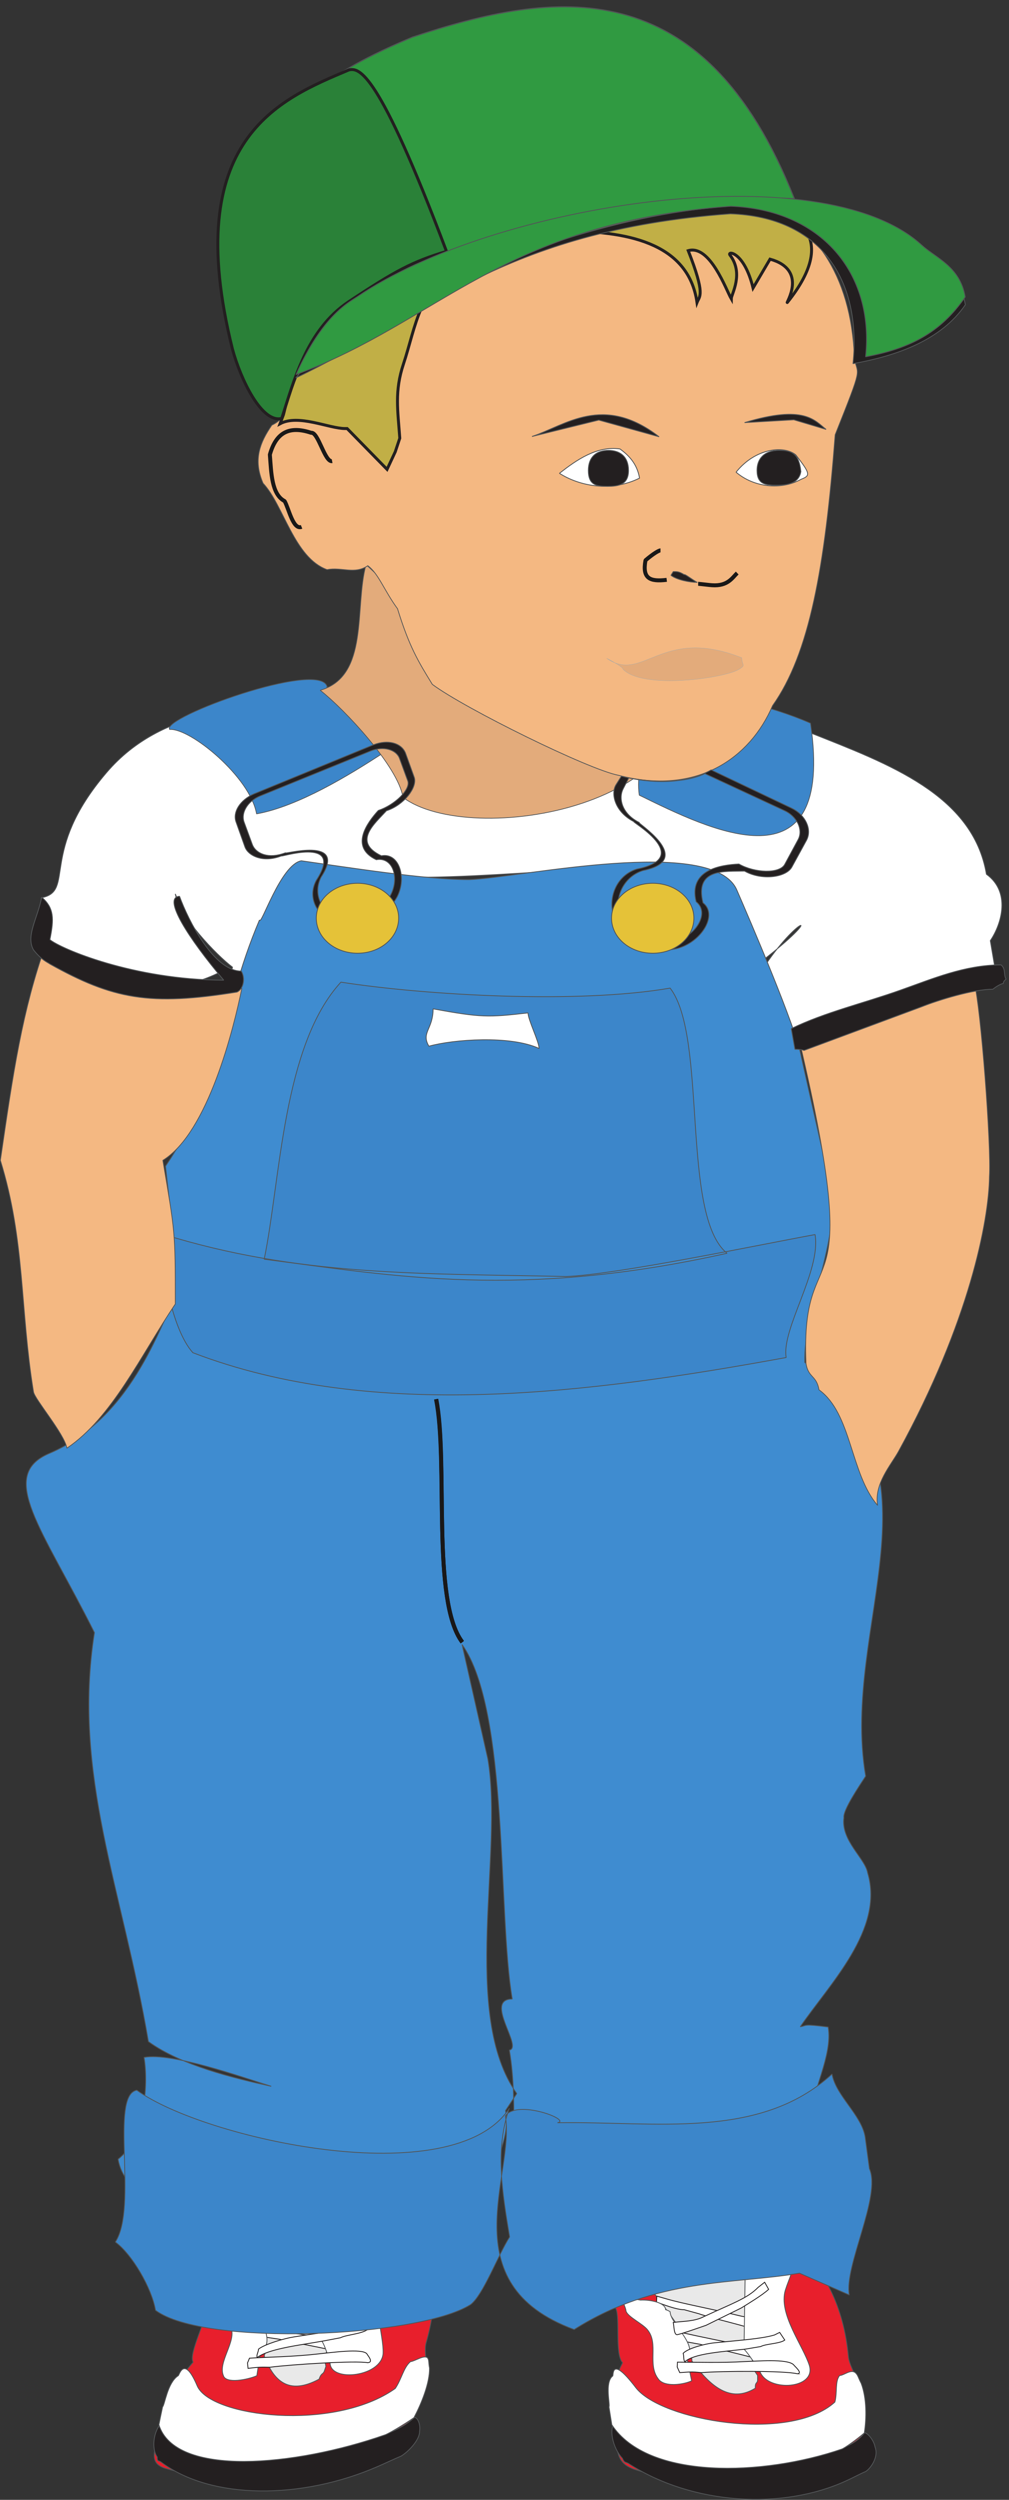 <svg xmlns="http://www.w3.org/2000/svg" xml:space="preserve" width="341.337" height="844.956"><rect width="100%" height="100%" fill="#333333" stroke="none"/><path d="M2062.93 4489.81c196.49-78.16 411.7-156.27 446.04-358.67 62.24-45.23 39.21-125.47 9.93-168.84l12.37-72.93-29.28-43.36c-142.17-25.98-369.48-130.86-511.65-156.83-41.8 30.38-14.99 160.31-42.61 212.71 87.99 129.28 151.78 132.48-10.36 8.25-29.89 70.57-74.5 179.85-136.73 225.08-52.92-9.66-100.9 18.74-153.82 9.08-257.32 9.59-630.12-58.51-879.515 9.98-72.891-107.93-121.25-216.46-163.141-295.92 8.059 58.08-23.832-3.51-12.711 36.54-41.012 30.52-136.16 130.57-145.621 186.29 29.891-70.57 66.012-144.23 128.242-189.46-32.34-25.34-103.429-38.33-135.91-62.85-52.922-9.67-133.32 32.25-186.242 22.58-24.418 33.56-125.231 56.54-166.238 87.06-6.25 36.88 25.269 95.86 19.007 132.73 88.461 16.16-7.34 115.25 166.633 318.52 144.731 169.22 356.34 155.5 477.141 197 275.015 106.84 189.027-250.18 360.955-293.96 151.62-29.75 498.19-23.04 552.31 195.52 11.12 40.05 19.97 98.27 49.25 141.63-5.65-77.06-7.45-172.01 5.06-245.76 83.46-59.94 178.18-80.66 266.64-64.5 44.4 64.72-17.52 208.85 80.25 170.11" style="fill:#fff;fill-opacity:1;fill-rule:evenodd;stroke:none" transform="matrix(.133 0 0 -.133 -.002 844.934)"/><path d="M2062.93 4489.81c196.49-78.16 411.7-156.27 446.04-358.67 62.24-45.23 39.21-125.47 9.93-168.84l12.37-72.93-29.28-43.36c-142.17-25.98-369.48-130.86-511.65-156.83-41.8 30.38-14.99 160.31-42.61 212.71 87.99 129.28 151.78 132.48-10.36 8.25-29.89 70.57-74.5 179.85-136.73 225.08-52.92-9.66-100.9 18.74-153.82 9.08-257.32 9.59-630.12-58.51-879.515 9.98-72.891-107.93-121.25-216.46-163.141-295.92 8.059 58.08-23.832-3.51-12.711 36.54-41.012 30.52-136.16 130.57-145.621 186.29 29.891-70.57 66.012-144.23 128.242-189.46-32.34-25.34-103.429-38.33-135.91-62.85-52.922-9.67-133.32 32.25-186.242 22.58-24.418 33.56-125.231 56.54-166.238 87.06-6.25 36.88 25.269 95.86 19.007 132.73 88.461 16.16-7.34 115.25 166.633 318.52 144.731 169.22 356.34 155.5 477.141 197 275.015 106.84 189.027-250.18 360.955-293.96 151.62-29.75 498.19-23.04 552.31 195.52 11.12 40.05 19.97 98.27 49.25 141.63-5.65-77.06-7.45-172.01 5.06-245.76 83.46-59.94 178.18-80.66 266.64-64.5 44.4 64.72-17.52 208.85 80.25 170.11z" style="fill:none;stroke:#525557;stroke-width:2.16;stroke-linecap:butt;stroke-linejoin:bevel;stroke-miterlimit:10;stroke-dasharray:none;stroke-opacity:1" transform="matrix(.133 0 0 -.133 -.002 844.934)"/><path d="M2158.1 362.711c3.6-33.121 48.96-87.84 38.16-161.281-2.16-14.399 9.36-70.559 14.4-87.121 3.6-23.04-36.72-42.48-47.52-58.32-15.84 1.44-64.8 0-72.72-7.919-74.16 5.04-133.92-29.52-219.6-24.48-62.64 4.32-163.44 20.879-208.8 38.879l-48.96 15.12c-50.4 18-41.04 50.399-51.84 113.759-12.24 73.441-1.44 108.722 22.32 156.961-20.16 20.879-5.76 114.48-17.28 138.242-157.68 334.801 545.04 400.32 591.84-123.84zm-1074.24 36c-8.64-32.402 17.28-84.242-21.6-159.121-7.92-15.121-16.56-69.84-18-85.68-5.04-23.039-53.998-45.359-70.557-61.2-15.84 0-66.961-4.32-77.762-12.241-74.16 0-147.597-37.438-233.281-37.438-62.637 0-159.84 10.078-199.437 25.2l-44.641 12.238c-43.918 15.12-22.32 48.242-10.078 110.16 15.84 74.16 40.32 109.441 82.797 159.121-12.957 19.438 36.722 113.758 33.84 136.801-35.278 326.16 707.759 433.437 558.719-87.84" style="fill:#e81f2c;fill-opacity:1;fill-rule:evenodd;stroke:none" transform="matrix(.133 0 0 -.133 -.002 844.934)"/><path d="M2158.1 362.711c3.6-33.121 48.96-87.84 38.16-161.281-2.16-14.399 9.36-70.559 14.4-87.121 3.6-23.04-36.72-42.48-47.52-58.32-15.84 1.44-64.8 0-72.72-7.919-74.16 5.04-133.92-29.52-219.6-24.48-62.64 4.32-163.44 20.879-208.8 38.879l-48.96 15.12c-50.4 18-41.04 50.399-51.84 113.759-12.24 73.441-1.44 108.722 22.32 156.961-20.16 20.879-5.76 114.48-17.28 138.242-157.68 334.801 545.04 400.32 591.84-123.84zm-1074.24 36c-8.64-32.402 17.28-84.242-21.6-159.121-7.92-15.121-16.56-69.84-18-85.68-5.04-23.039-53.998-45.359-70.557-61.2-15.84 0-66.961-4.32-77.762-12.241-74.16 0-147.597-37.438-233.281-37.438-62.637 0-159.84 10.078-199.437 25.2l-44.641 12.238c-43.918 15.12-22.32 48.242-10.078 110.16 15.84 74.16 40.32 109.441 82.797 159.121-12.957 19.438 36.722 113.758 33.84 136.801-35.278 326.16 707.759 433.437 558.719-87.84z" style="fill:none;stroke:#525557;stroke-width:2.16;stroke-linecap:butt;stroke-linejoin:bevel;stroke-miterlimit:10;stroke-dasharray:none;stroke-opacity:1" transform="matrix(.133 0 0 -.133 -.002 844.934)"/><path d="m1919.78 326.711 7.2-10.801v-10.801c0-10.8-6.48-4.32-5.76-21.597-61.92-38.16-113.76 2.879-161.28 69.117-2.16 95.762-176.4 225.359-113.04 251.281 449.28 187.922 229.68-211.68 272.88-277.199zM826.824 349.75l2.16-10.801-3.601-10.797c-3.602-10.8-7.918-4.32-13.68-21.601-77.762-41.762-115.922-4.321-139.68 59.039 34.559 95.039-95.761 214.558-20.878 244.801C1181.06 824.949 806.664 411.672 826.824 349.75" style="fill:#e9e9e9;fill-opacity:1;fill-rule:evenodd;stroke:none" transform="matrix(.133 0 0 -.133 -.002 844.934)"/><path d="m1919.78 326.711 7.2-10.801v-10.801c0-10.8-6.48-4.32-5.76-21.597-61.92-38.16-113.76 2.879-161.28 69.117-2.16 95.762-176.4 225.359-113.04 251.281 449.28 187.922 229.68-211.68 272.88-277.199zM826.824 349.75l2.16-10.801-3.601-10.797c-3.602-10.8-7.918-4.32-13.68-21.601-77.762-41.762-115.922-4.321-139.68 59.039 34.559 95.039-95.761 214.558-20.878 244.801C1181.06 824.949 806.664 411.672 826.824 349.75Z" style="fill:none;stroke:#525557;stroke-width:2.16;stroke-linecap:butt;stroke-linejoin:bevel;stroke-miterlimit:10;stroke-dasharray:none;stroke-opacity:1" transform="matrix(.133 0 0 -.133 -.002 844.934)"/><path d="M1937.06 354.789c-30.96 10.082-115.2 28.801-156.24 40.32l-36 6.481c-16.56 2.879-41.04 9.359-58.32 13.68l4.32 16.558 19.44-1.437c28.8-7.203 94.32-20.883 148.32-31.68 19.44-3.602 61.92-12.242 77.05-18.723 5.03-9.359 12.95-26.64 1.43-25.199zm2.88 71.281c-43.92 16.559-125.28 33.84-162.72 46.801l-36.72 10.078c-20.16 0-52.56 12.961-70.56 19.442l.72 15.117 25.2-7.199c41.77-12.239 117.36-25.918 184.32-42.481 20.16-5.039 33.84-3.598 56.88-9.359 1.44-9.36-.72-21.598 2.88-32.399zM885.145 449.109c-38.883 12.961-115.204 25.922-148.321 37.442l-33.84 7.199c-20.882-.719-49.679 10.078-66.242 15.121l7.199 15.84 23.043-5.762c37.438-10.078 110.879-19.441 172.797-31.679 18.723-4.321 33.121-1.442 54.723-6.481-2.16-9.359-9.359-21.601-9.359-31.68zm-30.243-72c-28.078 8.641-107.281 21.602-144.718 30.961l-33.84 5.039c-15.84 1.442-38.879 6.481-54.723 10.079l10.801 16.562h19.441c26.641-5.762 88.559-15.84 139.68-23.039 18-2.883 58.32-8.641 71.281-14.402 1.438-9.36 2.879-25.918-7.922-25.2" style="fill:#fff;fill-opacity:1;fill-rule:evenodd;stroke:none" transform="matrix(.133 0 0 -.133 -.002 844.934)"/><path d="M1937.06 354.789c-30.96 10.082-115.2 28.801-156.24 40.32l-36 6.481c-16.56 2.879-41.04 9.359-58.32 13.68l4.32 16.558 19.44-1.437c28.8-7.203 94.32-20.883 148.32-31.68 19.44-3.602 61.92-12.242 77.05-18.723 5.03-9.359 12.95-26.64 1.43-25.199zm2.88 71.281c-43.92 16.559-125.28 33.84-162.72 46.801l-36.72 10.078c-20.16 0-52.56 12.961-70.56 19.442l.72 15.117 25.2-7.199c41.77-12.239 117.36-25.918 184.32-42.481 20.16-5.039 33.84-3.598 56.88-9.359 1.44-9.36-.72-21.598 2.88-32.399zM885.145 449.109c-38.883 12.961-115.204 25.922-148.321 37.442l-33.84 7.199c-20.882-.719-49.679 10.078-66.242 15.121l7.199 15.84 23.043-5.762c37.438-10.078 110.879-19.441 172.797-31.679 18.723-4.321 33.121-1.442 54.723-6.481-2.16-9.359-9.359-21.601-9.359-31.68zm-30.243-72c-28.078 8.641-107.281 21.602-144.718 30.961l-33.84 5.039c-15.84 1.442-38.879 6.481-54.723 10.079l10.801 16.562h19.441c26.641-5.762 88.559-15.84 139.68-23.039 18-2.883 58.32-8.641 71.281-14.402 1.438-9.36 2.879-25.918-7.922-25.2z" style="fill:none;stroke:#231f20;stroke-width:2.16;stroke-linecap:butt;stroke-linejoin:miter;stroke-miterlimit:10;stroke-dasharray:none;stroke-opacity:1" transform="matrix(.133 0 0 -.133 -.002 844.934)"/><path d="M1566.98 199.988c3.61-10.8 23.77-38.16 31.68-44.64 90.73-57.598 239.77-87.84 336.97-56.88 69.83 23.04 210.96 1.442 263.51 72.001 7.93-.719 23.77-19.438 26.65-36.719 9.35-22.32-8.65-51.84-23.77-61.922-12.23-5.039-36.72-18-48.23-23.039-162.72-75.601-393.13-61.918-555.13 43.2-8.64 5.042-10.07.722-15.84 13.679-24.48 25.922-36.71 78.48-15.84 94.32zM418.582 201.43c-.719-10.082 9.359-36.719 15.121-42.481 71.281-52.558 212.399-74.16 323.281-37.441 80.637 28.082 216.719 14.402 297.356 87.84 7.92 0 15.84-18 12.96-35.278.72-21.601-28.8-52.562-47.52-63.359-14.4-5.762-44.635-20.16-58.315-25.922C767.063-.17 536.664-.17 409.941 95.59c-6.48 5.04-10.078 0-10.078 12.962-16.558 23.758-8.64 75.597 18.719 92.879" style="fill:#231f20;fill-opacity:1;fill-rule:evenodd;stroke:none" transform="matrix(.133 0 0 -.133 -.002 844.934)"/><path d="M1566.98 199.988c3.61-10.8 23.77-38.16 31.68-44.64 90.73-57.598 239.77-87.84 336.97-56.88 69.83 23.04 210.96 1.442 263.51 72.001 7.93-.719 23.77-19.438 26.65-36.719 9.35-22.32-8.65-51.84-23.77-61.922-12.23-5.039-36.72-18-48.23-23.039-162.72-75.601-393.13-61.918-555.13 43.2-8.64 5.042-10.07.722-15.84 13.679-24.48 25.922-36.71 78.48-15.84 94.32zM418.582 201.43c-.719-10.082 9.359-36.719 15.121-42.481 71.281-52.558 212.399-74.16 323.281-37.441 80.637 28.082 216.719 14.402 297.356 87.84 7.92 0 15.84-18 12.96-35.278.72-21.601-28.8-52.562-47.52-63.359-14.4-5.762-44.635-20.16-58.315-25.922C767.063-.17 536.664-.17 409.941 95.59c-6.48 5.04-10.078 0-10.078 12.962-16.558 23.758-8.64 75.597 18.719 92.879z" style="fill:none;stroke:#525557;stroke-width:2.16;stroke-linecap:butt;stroke-linejoin:bevel;stroke-miterlimit:10;stroke-dasharray:none;stroke-opacity:1" transform="matrix(.133 0 0 -.133 -.002 844.934)"/><path d="m1896.74 662.23-4.32-279.359c10.8-10.801 33.84-45.363 41.76-59.762 22.32-48.961 141.84-41.761 124.56 18-16.56 51.84-79.2 131.039-61.2 191.52 10.08 32.402 25.2 56.16 24.48 96.48-41.04 38.161-87.84 55.442-125.28 33.121zm-313.2-153.359c15.84-1.441 30.96 2.16 45.36-1.441 24.48 1.441 64.08-6.481 64.08-24.481 5.04-.719 11.52-5.039 11.52-5.039.72-31.68 72-83.519 43.2-118.801l11.52-56.879c-19.44-9.359-69.84-17.281-84.96 5.04-28.08 36.718 1.44 88.558-26.63 123.839-11.53 15.84-51.85 33.84-55.45 48.961 0 7.2-11.52 29.52-8.64 28.801zm-1032.477 2.16c15.839 0 33.121 4.317 46.082 1.438 25.918 2.879 62.636-2.879 56.16-20.16 5.039 0 10.078-5.039 10.078-5.039-11.52-31.68 41.762-79.2-1.442-115.922l-8.636-56.16c-23.043-10.079-78.481-20.879-84.961 0-15.121 34.562 34.558 88.562 18.719 123.121-5.04 15.121-40.321 29.519-37.438 44.64 2.156 7.199-1.441 28.082 1.438 28.082zm378 171.36-110.161-279.36c7.2-10.801 18-43.203 20.879-57.601 4.321-46.801 129.602-32.399 134.641 25.918 2.16 50.402-32.399 126.722 9.359 187.922 22.319 32.398 46.799 58.32 61.199 97.921-27.35 35.278-69.117 50.399-115.917 25.2zm629.277-367.922c2.88 0-5.76 54.719 58.32-28.801 63.36-84.238 391.68-141.84 506.88-37.438 6.48 23.758 0 53.278 12.25 67.68 9.35-.722 28.07 16.559 39.59 7.199 7.2-6.48 6.48-10.8 15.12-27.359 14.4-38.16 13.68-89.281 7.92-126-19.44-16.562-50.4-38.879-57.6-41.039-199.44-68.402-492.48-78.48-584.64 61.918l-2.88 18-4.32 27.359c3.6 5.043-11.52 61.922 9.36 78.481zm-1105.195.719c2.878 0 14.398 54 48.238-25.2 33.121-79.918 347.762-118.078 503.997-7.199 16.56 24.481 20.88 53.281 38.88 68.399 9.37 0 34.56 18 43.2 9.363 4.32-5.762 2.17-10.801 5.04-25.922.72-37.441-20.16-89.281-39.6-126-25.92-18-66.236-41.758-74.158-43.918-228.961-79.922-532.801-108-574.558 25.918l3.597 18 5.762 27.359c5.762 5.043 12.238 61.2 39.602 79.2" style="fill:#fff;fill-opacity:1;fill-rule:evenodd;stroke:none" transform="matrix(.133 0 0 -.133 -.002 844.934)"/><path d="m1896.74 662.23-4.32-279.359c10.8-10.801 33.84-45.363 41.76-59.762 22.32-48.961 141.84-41.761 124.56 18-16.56 51.84-79.2 131.039-61.2 191.52 10.08 32.402 25.2 56.16 24.48 96.48-41.04 38.161-87.84 55.442-125.28 33.121zm-313.2-153.359c15.84-1.441 30.96 2.16 45.36-1.441 24.48 1.441 64.08-6.481 64.08-24.481 5.04-.719 11.52-5.039 11.52-5.039.72-31.68 72-83.519 43.2-118.801l11.52-56.879c-19.44-9.359-69.84-17.281-84.96 5.04-28.08 36.718 1.44 88.558-26.63 123.839-11.53 15.84-51.85 33.84-55.45 48.961 0 7.2-11.52 29.52-8.64 28.801zm-1032.477 2.16c15.839 0 33.121 4.317 46.082 1.438 25.918 2.879 62.636-2.879 56.16-20.16 5.039 0 10.078-5.039 10.078-5.039-11.52-31.68 41.762-79.2-1.442-115.922l-8.636-56.16c-23.043-10.079-78.481-20.879-84.961 0-15.121 34.562 34.558 88.562 18.719 123.121-5.04 15.121-40.321 29.519-37.438 44.64 2.156 7.199-1.441 28.082 1.438 28.082zm378 171.36-110.161-279.36c7.2-10.801 18-43.203 20.879-57.601 4.321-46.801 129.602-32.399 134.641 25.918 2.16 50.402-32.399 126.722 9.359 187.922 22.319 32.398 46.799 58.32 61.199 97.921-27.35 35.278-69.117 50.399-115.917 25.2zm629.277-367.922c2.88 0-5.76 54.719 58.32-28.801 63.36-84.238 391.68-141.84 506.88-37.438 6.48 23.758 0 53.278 12.25 67.68 9.35-.722 28.07 16.559 39.59 7.199 7.2-6.48 6.48-10.8 15.12-27.359 14.4-38.16 13.68-89.281 7.92-126-19.44-16.562-50.4-38.879-57.6-41.039-199.44-68.402-492.48-78.48-584.64 61.918l-2.88 18-4.32 27.359c3.6 5.043-11.52 61.922 9.36 78.481zm-1105.195.719c2.878 0 14.398 54 48.238-25.2 33.121-79.918 347.762-118.078 503.997-7.199 16.56 24.481 20.88 53.281 38.88 68.399 9.37 0 34.56 18 43.2 9.363 4.32-5.762 2.17-10.801 5.04-25.922.72-37.441-20.16-89.281-39.6-126-25.92-18-66.236-41.758-74.158-43.918-228.961-79.922-532.801-108-574.558 25.918l3.597 18 5.762 27.359c5.762 5.043 12.238 61.2 39.602 79.2z" style="fill:none;stroke:#525557;stroke-width:2.16;stroke-linecap:butt;stroke-linejoin:bevel;stroke-miterlimit:10;stroke-dasharray:none;stroke-opacity:1" transform="matrix(.133 0 0 -.133 -.002 844.934)"/><path d="M661.223 429.668c15.84 4.32 34.558 10.801 82.8 28.082l107.282 48.961c19.437 10.797 69.117 36.719 90 51.117l-3.602 18-21.601-13.68c-40.321-30.96-86.399-46.078-168.481-83.519-30.238-13.68-58.316-13.68-86.398-19.441-.719-7.2-10.801-32.399 0-29.52zm-7.2-68.398c30.239 23.039 109.442 31.679 169.918 42.48l41.762 7.918c15.84 7.922 53.281 9.363 69.121 20.883l-6.48 17.277-15.121-6.48c-36.719-11.52-107.282-20.16-165.602-29.52-24.476-3.598-74.879-18.719-90-30.957-.719-9.363-5.758-14.402-3.598-21.601zm1069.197 58.32c14.4 3.598 30.96 9.359 72.72 23.758l89.28 43.922c15.12 9.359 54.72 33.121 69.84 47.519l-10.08 18-16.56-12.961c-28.08-28.797-68.4-41.758-137.52-74.16-24.48-12.957-52.56-11.52-78.48-15.117 2.16-7.922 1.44-33.121 10.8-30.961zm18.72-69.121c22.32 21.601 97.92 25.922 154.08 32.402l38.88 6.477c12.96 7.203 49.68 7.203 61.2 16.562l-12.96 19.438-12.96-6.477c-32.4-10.082-99.36-14.402-154.08-20.16-23.04-2.16-67.68-14.402-78.48-26.641 2.88-9.359 0-15.121 4.32-21.601zm285.84-30.239c-32.4 7.918-190.8 7.2-244.08 2.879-25.2 2.879-31.68 1.442-54.72 0l-6.48 14.399.72 12.242c46.8 0 111.6-2.16 171.36 1.438 28.08.722 107.28 7.921 123.84-7.918 2.16-3.602 25.21-22.321 9.36-23.04zM935.543 348.309c-30.961 5.761-192.961-4.321-249.121-11.52-24.481.719-31.68 0-55.438-2.879l-1.441 13.68 5.039 12.238c47.52 2.883 113.039 3.602 174.961 10.801 29.52 2.879 113.039 15.121 123.84 0 1.441-3.598 18-20.879 2.16-22.32" style="fill:#fff;fill-opacity:1;fill-rule:evenodd;stroke:none" transform="matrix(.133 0 0 -.133 -.002 844.934)"/><path d="M661.223 429.668c15.84 4.32 34.558 10.801 82.8 28.082l107.282 48.961c19.437 10.797 69.117 36.719 90 51.117l-3.602 18-21.601-13.68c-40.321-30.96-86.399-46.078-168.481-83.519-30.238-13.68-58.316-13.68-86.398-19.441-.719-7.2-10.801-32.399 0-29.52zm-7.2-68.398c30.239 23.039 109.442 31.679 169.918 42.48l41.762 7.918c15.84 7.922 53.281 9.363 69.121 20.883l-6.48 17.277-15.121-6.48c-36.719-11.52-107.282-20.16-165.602-29.52-24.476-3.598-74.879-18.719-90-30.957-.719-9.363-5.758-14.402-3.598-21.601zm1069.197 58.32c14.4 3.598 30.96 9.359 72.72 23.758l89.28 43.922c15.12 9.359 54.72 33.121 69.84 47.519l-10.08 18-16.56-12.961c-28.08-28.797-68.4-41.758-137.52-74.16-24.48-12.957-52.56-11.52-78.48-15.117 2.16-7.922 1.44-33.121 10.8-30.961zm18.72-69.121c22.32 21.601 97.92 25.922 154.08 32.402l38.88 6.477c12.96 7.203 49.68 7.203 61.2 16.562l-12.96 19.438-12.96-6.477c-32.4-10.082-99.36-14.402-154.08-20.16-23.04-2.16-67.68-14.402-78.48-26.641 2.88-9.359 0-15.121 4.32-21.601zm285.84-30.239c-32.4 7.918-190.8 7.2-244.08 2.879-25.2 2.879-31.68 1.442-54.72 0l-6.48 14.399.72 12.242c46.8 0 111.6-2.16 171.36 1.438 28.08.722 107.28 7.921 123.84-7.918 2.16-3.602 25.21-22.321 9.36-23.04zM935.543 348.309c-30.961 5.761-192.961-4.321-249.121-11.52-24.481.719-31.68 0-55.438-2.879l-1.441 13.68 5.039 12.238c47.52 2.883 113.039 3.602 174.961 10.801 29.52 2.879 113.039 15.121 123.84 0 1.441-3.598 18-20.879 2.16-22.32z" style="fill:none;stroke:#231f20;stroke-width:2.16;stroke-linecap:butt;stroke-linejoin:miter;stroke-miterlimit:10;stroke-dasharray:none;stroke-opacity:1" transform="matrix(.133 0 0 -.133 -.002 844.934)"/><path d="M766.434 4165.26c117.621-16.53 317.656-48.42 427.476-47.79 127.06 4.63 620.81 113.41 680.45-26.92 30.68-70.43 151.69-351.61 164.07-424.54l73.55-327.87c28.29-128.31-69.34-315.96-64.89-447.78 375.27-272.75 89.32-665.45 154.81-1051.4-14.18-22.02-58.57-86.73-55.37-105.58-8.06-58.07 54.18-103.31 60.43-140.18 43.06-143.36-97.71-283.13-171.39-391.2 18.17 3.31 6 7.85 70.94-.56 12.38-72.93-42.85-164.97-47.71-241.889l41.8-30.379c9.32-54.902 3.66-131.973 12.98-186.871-153.89 47.918-517.24-75.899-631.92-153.449-59.97 27.058-122.21 72.289-164.01 102.668-25.03 147.5 3 303.839-22.03 451.34 35.54 6.49-65.87 129.05 7.3 129.74-37.41 220.43-8.03 733.53-127.64 900.92l65.58-290.47c40.46-238.45-69.71-649.73 73.53-850.81l-28.49-43.228c21.83-128.653-123.03-268.313-195.92-376.25-115.937 35.418-126.957 13.98-233.585-5.5l-14.313-21.203c-124.797-22.797-264.957 97.75-407.129 71.781-18.769 110.621-119.019 115.961-134.601 207.742 64.832 49.859 78.543 184.998 66.031 258.738 71.082 12.99 246.199-49.64 323.539-73.53-94.719 20.72-228.828 52.82-312.43 113.58-65.488 385.95-194.109 678.41-137.289 1039.39-133 265.48-246.91 399.27-114.762 455.52 222.524 94.72 286.731 349.75 331.122 414.47l-35.61 315.37c160.738 238.03 134.32 379.36 239.082 625.75 3.199-18.84 53.477 140.72 106.399 150.39" style="fill:#3f8cd0;fill-opacity:1;fill-rule:evenodd;stroke:none" transform="matrix(.133 0 0 -.133 -.002 844.934)"/><path d="M766.434 4165.26c117.621-16.53 317.656-48.42 427.476-47.79 127.06 4.63 620.81 113.41 680.45-26.92 30.68-70.43 151.69-351.61 164.07-424.54l73.55-327.87c28.29-128.31-69.34-315.96-64.89-447.78 375.27-272.75 89.32-665.45 154.81-1051.4-14.18-22.02-58.57-86.73-55.37-105.58-8.06-58.07 54.18-103.31 60.43-140.18 43.06-143.36-97.71-283.13-171.39-391.2 18.17 3.31 6 7.85 70.94-.56 12.38-72.93-42.85-164.97-47.71-241.889l41.8-30.379c9.32-54.902 3.66-131.973 12.98-186.871-153.89 47.918-517.24-75.899-631.92-153.449-59.97 27.058-122.21 72.289-164.01 102.668-25.03 147.5 3 303.839-22.03 451.34 35.54 6.49-65.87 129.05 7.3 129.74-37.41 220.43-8.03 733.53-127.64 900.92l65.58-290.47c40.46-238.45-69.71-649.73 73.53-850.81l-28.49-43.228c21.83-128.653-123.03-268.313-195.92-376.25-115.937 35.418-126.957 13.98-233.585-5.5l-14.313-21.203c-124.797-22.797-264.957 97.75-407.129 71.781-18.769 110.621-119.019 115.961-134.601 207.742 64.832 49.859 78.543 184.998 66.031 258.738 71.082 12.99 246.199-49.64 323.539-73.53-94.719 20.72-228.828 52.82-312.43 113.58-65.488 385.95-194.109 678.41-137.289 1039.39-133 265.48-246.91 399.27-114.762 455.52 222.524 94.72 286.731 349.75 331.122 414.47l-35.61 315.37c160.738 238.03 134.32 379.36 239.082 625.75 3.199-18.84 53.477 140.72 106.399 150.39z" style="fill:none;stroke:#525557;stroke-width:2.16;stroke-linecap:butt;stroke-linejoin:bevel;stroke-miterlimit:10;stroke-dasharray:none;stroke-opacity:1" transform="matrix(.133 0 0 -.133 -.002 844.934)"/><path d="M1109.78 2797.03c31.15-159.69-13.14-512.91 65.97-617.93" style="fill:none;stroke:#191818;stroke-width:10.08;stroke-linecap:butt;stroke-linejoin:bevel;stroke-miterlimit:10;stroke-dasharray:none;stroke-opacity:1" transform="matrix(.133 0 0 -.133 -.002 844.934)"/><path d="M1417.94 958.148c247.68 4.321 513.36-45.359 698.4 123.842 9.36-54.72 74.88-103.681 84.24-159.838l10.8-80.64c30.96-69.84-64.8-247.68-51.12-321.121l-126.72 55.441c-167.04-28.801-362.16-10.082-573.12-143.281-316.8 116.64-149.04 396.719-174.96 542.879 29.52 43.2 169.92-10.801 132.48-17.282zM348.023 1040.95c167.758-122.399 802.797-265.68 947.517-46.079-36.72-102.961-18-214.562.72-326.879-28.8-44.64-66.96-147.601-99.36-172.082-132.48-83.519-677.517-107.281-801.357-14.398-9.359 56.16-59.762 142.558-102.238 173.519 58.316 87.84-15.121 372.959 54.718 385.919zm142.559 1874.16c457.922-175.68 1012.318-102.96 1509.118-12.24-12.24 73.44 89.28 220.32 73.44 312.48-141.84-25.92-506.16-102.24-633.6-106.56-367.91 7.92-680.395 0-1026.716 108-5.043-77.04 23.758-241.92 77.758-301.68zm376.563 941.76c-148.321-161.28-153.364-501.84-195.122-704.16 334.077-43.2 653.757-101.52 1177.197 15.12-118.08 96.48-48.96 550.08-144.72 673.92-231.84-40.32-619.2-18.72-837.355 15.12" style="fill:#3c86ca;fill-opacity:1;fill-rule:evenodd;stroke:none" transform="matrix(.133 0 0 -.133 -.002 844.934)"/><path d="M1417.94 958.148c247.68 4.321 513.36-45.359 698.4 123.842 9.36-54.72 74.88-103.681 84.24-159.838l10.8-80.64c30.96-69.84-64.8-247.68-51.12-321.121l-126.72 55.441c-167.04-28.801-362.16-10.082-573.12-143.281-316.8 116.64-149.04 396.719-174.96 542.879 29.52 43.2 169.92-10.801 132.48-17.282zM348.023 1040.95c167.758-122.399 802.797-265.68 947.517-46.079-36.72-102.961-18-214.562.72-326.879-28.8-44.64-66.96-147.601-99.36-172.082-132.48-83.519-677.517-107.281-801.357-14.398-9.359 56.16-59.762 142.558-102.238 173.519 58.316 87.84-15.121 372.959 54.718 385.919zm142.559 1874.16c457.922-175.68 1012.318-102.96 1509.118-12.24-12.24 73.44 89.28 220.32 73.44 312.48-141.84-25.92-506.16-102.24-633.6-106.56-367.91 7.92-680.395 0-1026.716 108-5.043-77.04 23.758-241.92 77.758-301.68zm376.563 941.76c-148.321-161.28-153.364-501.84-195.122-704.16 334.077-43.2 653.757-101.52 1177.197 15.12-118.08 96.48-48.96 550.08-144.72 673.92-231.84-40.32-619.2-18.72-837.355 15.12z" style="fill:none;stroke:#525557;stroke-width:2.074;stroke-linecap:butt;stroke-linejoin:bevel;stroke-miterlimit:10;stroke-dasharray:none;stroke-opacity:1" transform="matrix(.133 0 0 -.133 -.002 844.934)"/><path d="M1710.98 4597.04c-32.4-56.88-98.64-169.93-84.96-264.97 177.84-87.12 498.96-248.39 435.6 182.88-101.52 44.64-251.28 79.93-350.64 82.09zm-1279.437-97.93c53.281 3.6 205.199-121.68 221.039-214.56 105.84 18.72 238.32 100.08 321.121 154.08-9.359 54.73-152.64 131.05-141.84 169.92-20.16 66.97-421.922-79.19-400.32-109.44" style="fill:#3c86ca;fill-opacity:1;fill-rule:evenodd;stroke:none" transform="matrix(.133 0 0 -.133 -.002 844.934)"/><path d="M1710.98 4597.04c-32.4-56.88-98.64-169.93-84.96-264.97 177.84-87.12 498.96-248.39 435.6 182.88-101.52 44.64-251.28 79.93-350.64 82.09zm-1279.437-97.93c53.281 3.6 205.199-121.68 221.039-214.56 105.84 18.72 238.32 100.08 321.121 154.08-9.359 54.73-152.64 131.05-141.84 169.92-20.16 66.97-421.922-79.19-400.32-109.44z" style="fill:none;stroke:#525557;stroke-width:1.879;stroke-linecap:butt;stroke-linejoin:bevel;stroke-miterlimit:10;stroke-dasharray:none;stroke-opacity:1" transform="matrix(.133 0 0 -.133 -.002 844.934)"/><path d="M931.055 4917.88c-29.821-108.55 8.816-283.41-116.543-319.26 62.383-48.72 198.068-194.11 210.588-272.13 167.06-127.7 808.62-30.51 710.64 351.87l-53.18-89.83c-175.85-274.42-612.68 205.13-751.505 329.35" style="fill:#e3ab7b;fill-opacity:1;fill-rule:evenodd;stroke:none" transform="matrix(.133 0 0 -.133 -.002 844.934)"/><path d="M931.055 4917.88c-29.821-108.55 8.816-283.41-116.543-319.26 62.383-48.72 198.068-194.11 210.588-272.13 167.06-127.7 808.62-30.51 710.64 351.87l-53.18-89.83c-175.85-274.42-612.68 205.13-751.505 329.35z" style="fill:none;stroke:#525557;stroke-width:1.858;stroke-linecap:butt;stroke-linejoin:bevel;stroke-miterlimit:10;stroke-dasharray:none;stroke-opacity:1" transform="matrix(.133 0 0 -.133 -.002 844.934)"/><path d="M2477.78 3856.87c17.28-63.36 43.92-417.6 38.88-493.92-1.44-113.04-51.12-370.08-231.12-698.4-19.44-35.28-62.64-82.8-53.28-137.52-69.84 81.36-65.52 233.28-149.04 293.76-6.48 37.44-27.36 30.24-33.12 66.96-14.4 346.32 155.53 87.84-16.56 818.64 159.12 28.8 275.04 159.84 444.24 150.48zm-2360.159 99.36c-61.2-171.36-84.238-329.76-116.637-552.24 63.36-205.2 49.68-375.84 84.239-588.24 2.879-18.72 78.48-106.56 84.961-143.28 115.199 77.76 187.918 236.16 275.757 366.48 0 187.2-.718 181.44-31.679 365.04 115.199 70.56 180.722 337.68 200.883 437.04-142.563-26.64-375.122 43.2-497.524 115.2zM2173.22 5441.59c8.64-46.08 23.76-11.52-48.96-193.68-25.92-338.4-65.52-556.56-159.12-688.32-57.6-133.92-192.96-228.96-391.68-177.12-76.32 14.4-391.68 169.92-473.76 231.12-36 58.32-59.04 96.48-88.56 192.24-33.835 46.08-48.238 89.28-75.597 109.44-33.121-23.04-66.238-2.88-103.68-10.08-83.519 30.24-110.16 163.44-162.718 219.6-25.922 59.76-7.922 103.68 22.316 147.6 46.801 23.04 26.641 46.8 28.801 90-50.399 285.12 247.679 534.96 436.318 568.08 6.48-38.16 359.28-29.52 380.88-46.08 227.52 40.32 620.64 0 635.76-442.8" style="fill:#f4b882;fill-opacity:1;fill-rule:evenodd;stroke:none" transform="matrix(.133 0 0 -.133 -.002 844.934)"/><path d="M2477.78 3856.87c17.28-63.36 43.92-417.6 38.88-493.92-1.44-113.04-51.12-370.08-231.12-698.4-19.44-35.28-62.64-82.8-53.28-137.52-69.84 81.36-65.52 233.28-149.04 293.76-6.48 37.44-27.36 30.24-33.12 66.96-14.4 346.32 155.53 87.84-16.56 818.64 159.12 28.8 275.04 159.84 444.24 150.48zm-2360.159 99.36c-61.2-171.36-84.238-329.76-116.637-552.24 63.36-205.2 49.68-375.84 84.239-588.24 2.879-18.72 78.48-106.56 84.961-143.28 115.199 77.76 187.918 236.16 275.757 366.48 0 187.2-.718 181.44-31.679 365.04 115.199 70.56 180.722 337.68 200.883 437.04-142.563-26.64-375.122 43.2-497.524 115.2zM2173.22 5441.59c8.64-46.08 23.76-11.52-48.96-193.68-25.92-338.4-65.52-556.56-159.12-688.32-57.6-133.92-192.96-228.96-391.68-177.12-76.32 14.4-391.68 169.92-473.76 231.12-36 58.32-59.04 96.48-88.56 192.24-33.835 46.08-48.238 89.28-75.597 109.44-33.121-23.04-66.238-2.88-103.68-10.08-83.519 30.24-110.16 163.44-162.718 219.6-25.922 59.76-7.922 103.68 22.316 147.6 46.801 23.04 26.641 46.8 28.801 90-50.399 285.12 247.679 534.96 436.318 568.08 6.48-38.16 359.28-29.52 380.88-46.08 227.52 40.32 620.64 0 635.76-442.8z" style="fill:none;stroke:#525557;stroke-width:1.966;stroke-linecap:butt;stroke-linejoin:bevel;stroke-miterlimit:10;stroke-dasharray:none;stroke-opacity:1" transform="matrix(.133 0 0 -.133 -.002 844.934)"/><path d="M1109.06 2797.03c31.68-159.12-12.24-512.64 66.96-617.04M844.824 5180.95c-18.722-3.6-35.281 74.88-53.281 72-56.16 18.72-89.281.72-105.121-55.44 3.601-46.8 4.32-100.8 37.441-118.08 10.801-18.72 21.602-74.16 43.2-65.52m912.957-59.77c-4.32 0-18.72-8.63-38.16-25.19-8.64-46.81 11.52-54.72 54-49.68m79.92-10.08c3.6 0 31.68-3.6 35.28-3.6 40.32-2.88 51.84 19.44 64.08 30.96" style="fill:none;stroke:#191818;stroke-width:10.08;stroke-linecap:butt;stroke-linejoin:bevel;stroke-miterlimit:10;stroke-dasharray:none;stroke-opacity:1" transform="matrix(.133 0 0 -.133 -.002 844.934)"/><path d="M1626.74 5137.75c-6.48 37.44-28.08 58.32-49.68 74.16-58.32 8.64-110.88-28.08-154.08-61.92 49.68-31.68 129.6-48.96 203.76-12.24zm411.12-2.88c23.76 9.36 23.76 13.68-13.68 61.92-29.52 24.48-102.24 18-151.92-43.92 45.36-38.88 114.48-46.08 165.6-18" style="fill:#fff;fill-opacity:1;fill-rule:evenodd;stroke:none" transform="matrix(.133 0 0 -.133 -.002 844.934)"/><path d="M1626.74 5137.75c-6.48 37.44-28.08 58.32-49.68 74.16-58.32 8.64-110.88-28.08-154.08-61.92 49.68-31.68 129.6-48.96 203.76-12.24zm411.12-2.88c23.76 9.36 23.76 13.68-13.68 61.92-29.52 24.48-102.24 18-151.92-43.92 45.36-38.88 114.48-46.08 165.6-18z" style="fill:none;stroke:#525557;stroke-width:2.16;stroke-linecap:butt;stroke-linejoin:bevel;stroke-miterlimit:10;stroke-dasharray:none;stroke-opacity:1" transform="matrix(.133 0 0 -.133 -.002 844.934)"/><path d="M1101.64 3789c0-51.98-31.23-60.32-10.66-94.97 61.68 17.32 207.14 28.23 280.25-5.78 0 17.33-28.18 73.16-28.18 90.48-101.28-11.55-118.04-12.19-241.41 10.27" style="fill:#fff;fill-opacity:1;fill-rule:evenodd;stroke:none" transform="matrix(.133 0 0 -.133 -.002 844.934)"/><path d="M1101.64 3789c0-51.98-31.23-60.32-10.66-94.97 61.68 17.32 207.14 28.23 280.25-5.78 0 17.33-28.18 73.16-28.18 90.48-101.28-11.55-118.04-12.19-241.41 10.27z" style="fill:none;stroke:#525557;stroke-width:2.16;stroke-linecap:butt;stroke-linejoin:bevel;stroke-miterlimit:10;stroke-dasharray:none;stroke-opacity:1" transform="matrix(.133 0 0 -.133 -.002 844.934)"/><path d="M1433.78 5765.59c151.92 0 316.8-25.2 339.12-181.44 6.48 16.56 22.32 18-22.32 131.76 55.44 15.84 96.48-100.08 109.44-122.4 0 11.52 33.12 64.08-3.6 111.6-6.48 10.8 36.72 7.92 59.04-84.24l43.2 73.44c98.64-27.36 38.16-115.2 43.92-110.16 273.6 340.56-442.8 292.32-588.24 215.28v-23.04l13.68-10.8zm-721.436-489.6c46.801 25.2 124.558-12.24 165.597-12.24h5.043l101.52-103.68 20.876 44.64 11.52 34.56c-5.04 70.56-13.68 119.52 9.36 188.64 15.84 47.52 25.92 97.92 46.08 143.28 0-.72 29.52 32.4-10.8 10.08l-185.759-101.52c-42.476-23.04-65.519-30.96-109.437-61.92-33.121-23.76-32.403-71.28-45.36-118.8l-8.64-23.04" style="fill:#c1af46;fill-opacity:1;fill-rule:evenodd;stroke:none" transform="matrix(.133 0 0 -.133 -.002 844.934)"/><path d="M1433.78 5765.59c151.92 0 316.8-25.2 339.12-181.44 6.48 16.56 22.32 18-22.32 131.76 55.44 15.84 96.48-100.08 109.44-122.4 0 11.52 33.12 64.08-3.6 111.6-6.48 10.8 36.72 7.92 59.04-84.24l43.2 73.44c98.64-27.36 38.16-115.2 43.92-110.16 273.6 340.56-442.8 292.32-588.24 215.28v-23.04l13.68-10.8zm-721.436-489.6c46.801 25.2 124.558-12.24 165.597-12.24h5.043l101.52-103.68 20.876 44.64 11.52 34.56c-5.04 70.56-13.68 119.52 9.36 188.64 15.84 47.52 25.92 97.92 46.08 143.28 0-.72 29.52 32.4-10.8 10.08l-185.759-101.52c-42.476-23.04-65.519-30.96-109.437-61.92-33.121-23.76-32.403-71.28-45.36-118.8z" style="fill:none;stroke:#231f20;stroke-width:7.5;stroke-linecap:butt;stroke-linejoin:miter;stroke-miterlimit:10;stroke-dasharray:none;stroke-opacity:1" transform="matrix(.133 0 0 -.133 -.002 844.934)"/><path d="M1049.38 6258.6c355.76 118.11 739.28 176.3 971.08-410.63-311.19 15.26-832.13-70.42-1124.378-265.68-108.32-72.9-149.711-202.51-179.461-292.75-50.469-13.19-104.648 98.97-125.496 176.79-132.891 535.26 283.648 718.37 458.255 792.27" style="fill:#309a41;fill-opacity:1;fill-rule:evenodd;stroke:none" transform="matrix(.133 0 0 -.133 -.002 844.934)"/><path d="M1049.38 6258.6c355.76 118.11 739.28 176.3 971.08-410.63-311.19 15.26-832.13-70.42-1124.378-265.68-108.32-72.9-149.711-202.51-179.461-292.75-50.469-13.19-104.648 98.97-125.496 176.79-132.891 535.26 283.648 718.37 458.255 792.27z" style="fill:none;stroke:#525557;stroke-width:2.88;stroke-linecap:butt;stroke-linejoin:bevel;stroke-miterlimit:10;stroke-dasharray:none;stroke-opacity:1" transform="matrix(.133 0 0 -.133 -.002 844.934)"/><path d="M887.102 6175.05c26.41 6.41 74.961-.57 248.618-461.01-86.47-26.11-129.93-49.11-248.697-127.86-108.449-72.13-140.652-206.4-170.402-296.64-50.469-13.2-104.648 98.96-125.496 176.78-132.891 535.27 121.379 634.82 295.977 708.73" style="fill:#2a8138;fill-opacity:1;fill-rule:evenodd;stroke:none" transform="matrix(.133 0 0 -.133 -.002 844.934)"/><path d="M887.102 6175.05c26.41 6.41 74.961-.57 248.618-461.01-86.47-26.11-129.93-49.11-248.697-127.86-108.449-72.13-140.652-206.4-170.402-296.64-50.469-13.2-104.648 98.96-125.496 176.78-132.891 535.27 121.379 634.82 295.977 708.73z" style="fill:none;stroke:#231f20;stroke-width:7.5;stroke-linecap:butt;stroke-linejoin:miter;stroke-miterlimit:10;stroke-dasharray:none;stroke-opacity:1" transform="matrix(.133 0 0 -.133 -.002 844.934)"/><path d="M1740.5 4892.23c-13.68 8.64-18.71 7.91-28.07 7.91l-5.77-9.35c14.41-11.52 48.25-18 66.97-18-9.36 4.32-33.13 23.03-33.13 19.44zm239.77 316.07c28.07 0 51.84-2.87 56.87-54-5.03-28.8-31.68-34.55-59.76-34.55s-51.84.71-51.84 37.44c0 36.72 26.64 51.11 54.73 51.11zm-432.73 0c28.09 0 51.12-14.39 51.12-51.11 0-36.73-25.91-40.32-54-40.32-28.07 0-48.23 3.59-48.23 40.32 0 36.72 23.03 51.11 51.11 51.11zm-24.47 77.04-169.93-41.75c84.97 28.07 180.72 109.44 323.29-.72zm578.16-23.75c-29.53 23.04-55.44 63.36-207.37 17.28l125.28 7.2zM106.102 4072.86c-10.079-53.28-41.04-98.64-20.88-133.92 20.88-26.64 36.001-31.68 41.762-36 159.84-89.28 254.161-107.28 475.918-71.28 16.559 7.92 21.602 35.28 10.801 53.28-69.84 0-134.64 128.88-156.961 190.08-44.64-2.16 22.321-106.56 112.321-213.12-230.399.72-415.442 80.64-442.079 102.96 10.797 53.28 10.797 80.64-20.882 108zm1906.558-334.08c85.68 41.76 185.04 64.8 277.93 97.92 79.91 28.08 162.71 64.08 255.59 64.08 12.96-10.8 5.77-25.2 12.96-36-2.87-2.88-7.19-5.76-7.19-11.52-5.77 0-19.45-8.64-26.65-14.4-48.96 0-138.23-27.36-181.44-44.64l-298.79-110.88c-7.21 2.88-16.57 2.88-23.05 2.88zm-118.8 400.32c-50.4-1.44-127.43 7.92-105.84-80.64 38.16-29.52-2.16-96.48-60.48-114.48-59.04-18-128.88 8.64-157.68 59.76-29.52 51.12-9.36 121.68 49.68 140.4 151.21 30.24-22.32 125.28-6.47 120.24-48.96 24.48-60.48 71.28-46.09 94.32l13.68 21.6c46.8-12.24 148.32-29.52 228.25 15.84l204.47-97.2c36-17.28 52.57-54 38.16-81.36l-37.43-68.4c-15.13-26.64-77.04-34.56-120.25-10.08zm-14.4 18c-46.08-2.16-128.87-14.4-108.71-95.76 34.55-27.36 2.16-83.52-51.12-100.8-53.29-16.56-110.17 3.6-136.81 51.12-26.64 46.08-2.87 111.6 52.56 128.88 138.96 28.08-23.75 126-8.63 121.68-45.37 22.32-54 61.92-41.77 85.68l14.4 28.08c30.25-6.48 128.16-20.16 193.69 10.8l201.59-93.6c32.41-14.4 48.97-48.96 35.29-74.16l-33.84-62.64c-12.97-24.48-76.32-22.32-116.65.72zm-896.397 135.36c-30.961-33.84-86.399-79.2-12.961-114.48 45.358 8.64 64.798-55.44 40.318-103.68-25.916-48.24-88.557-79.2-142.557-69.84-53.281 8.64-90 61.2-63.359 110.88 75.598 115.92-100.801 55.44-87.84 62.64-46.801-18.72-84.961-.72-93.601 22.32l-22.321 62.64c-10.078 25.92 10.082 56.88 44.641 72l305.281 125.28c35.277 13.68 69.836 5.04 80.636-20.88l22.32-61.92c8.64-25.2-25.92-70.56-70.557-84.96zm-20.879.72c-28.801-31.68-73.442-92.88-5.039-125.28 41.039 7.92 59.755-44.64 36.718-89.28-23.039-43.92-73.441-69.84-123.121-61.2-48.961 7.92-77.758 60.48-54 106.56 69.84 106.56-101.519 54.72-90 61.92-43.918-17.28-76.32-2.16-84.961 20.88l-20.879 56.88c-8.64 23.76 9.36 53.28 40.321 66.24l281.519 114.48c30.961 12.96 64.798 4.32 73.438-18.72l20.88-56.88c8.64-21.6-33.12-61.92-74.876-75.6zm-209.52 1099.45c321.116 151.92 522.716 374.4 1105.196 416.87 227.53-7.91 334.09-165.59 311.77-380.87 112.32 20.16 223.91 59.76 285.83 149.76-13.67 77.75-76.32 97.91-110.87 132.48-232.57 228.24-936 133.92-1558.809-279.37-31.679-20.87 0-.71-33.117-38.87" style="fill:#231f20;fill-opacity:1;fill-rule:evenodd;stroke:none" transform="matrix(.133 0 0 -.133 -.002 844.934)"/><path d="M1740.5 4892.23c-13.68 8.64-18.71 7.91-28.07 7.91l-5.77-9.35c14.41-11.52 48.25-18 66.97-18-9.36 4.32-33.13 23.03-33.13 19.44zm239.77 316.07c28.07 0 51.84-2.87 56.87-54-5.03-28.8-31.68-34.55-59.76-34.55s-51.84.71-51.84 37.44c0 36.72 26.64 51.11 54.73 51.11zm-432.73 0c28.09 0 51.12-14.39 51.12-51.11 0-36.73-25.91-40.32-54-40.32-28.07 0-48.23 3.59-48.23 40.32 0 36.72 23.03 51.11 51.11 51.11zm-24.47 77.04-169.93-41.75c84.97 28.07 180.72 109.44 323.29-.72zm578.16-23.75c-29.53 23.04-55.44 63.36-207.37 17.28l125.28 7.2zM106.102 4072.86c-10.079-53.28-41.04-98.64-20.88-133.92 20.88-26.64 36.001-31.68 41.762-36 159.84-89.28 254.161-107.28 475.918-71.28 16.559 7.92 21.602 35.28 10.801 53.28-69.84 0-134.64 128.88-156.961 190.08-44.64-2.16 22.321-106.56 112.321-213.12-230.399.72-415.442 80.64-442.079 102.96 10.797 53.28 10.797 80.64-20.882 108zm1906.558-334.08c85.68 41.76 185.04 64.8 277.93 97.92 79.91 28.08 162.71 64.08 255.59 64.08 12.96-10.8 5.77-25.2 12.96-36-2.87-2.88-7.19-5.76-7.19-11.52-5.77 0-19.45-8.64-26.65-14.4-48.96 0-138.23-27.36-181.44-44.64l-298.79-110.88c-7.21 2.88-16.57 2.88-23.05 2.88zm-118.8 400.32c-50.4-1.44-127.43 7.92-105.84-80.64 38.16-29.52-2.16-96.48-60.48-114.48-59.04-18-128.88 8.64-157.68 59.76-29.52 51.12-9.36 121.68 49.68 140.4 151.21 30.24-22.32 125.28-6.47 120.24-48.96 24.48-60.48 71.28-46.09 94.32l13.68 21.6c46.8-12.24 148.32-29.52 228.25 15.84l204.47-97.2c36-17.28 52.57-54 38.16-81.36l-37.43-68.4c-15.13-26.64-77.04-34.56-120.25-10.08zm-14.4 18c-46.08-2.16-128.87-14.4-108.71-95.76 34.55-27.36 2.16-83.52-51.12-100.8-53.29-16.56-110.17 3.6-136.81 51.12-26.64 46.08-2.87 111.6 52.56 128.88 138.96 28.08-23.75 126-8.63 121.68-45.37 22.32-54 61.92-41.77 85.68l14.4 28.08c30.25-6.48 128.16-20.16 193.69 10.8l201.59-93.6c32.41-14.4 48.97-48.96 35.29-74.16l-33.84-62.64c-12.97-24.48-76.32-22.32-116.65.72zm-896.397 135.36c-30.961-33.84-86.399-79.2-12.961-114.48 45.358 8.64 64.798-55.44 40.318-103.68-25.916-48.24-88.557-79.2-142.557-69.84-53.281 8.64-90 61.2-63.359 110.88 75.598 115.92-100.801 55.44-87.84 62.64-46.801-18.72-84.961-.72-93.601 22.32l-22.321 62.64c-10.078 25.92 10.082 56.88 44.641 72l305.281 125.28c35.277 13.68 69.836 5.04 80.636-20.88l22.32-61.92c8.64-25.2-25.92-70.56-70.557-84.96zm-20.879.72c-28.801-31.68-73.442-92.88-5.039-125.28 41.039 7.92 59.755-44.64 36.718-89.28-23.039-43.92-73.441-69.84-123.121-61.2-48.961 7.92-77.758 60.48-54 106.56 69.84 106.56-101.519 54.72-90 61.92-43.918-17.28-76.32-2.16-84.961 20.88l-20.879 56.88c-8.64 23.76 9.36 53.28 40.321 66.24l281.519 114.48c30.961 12.96 64.798 4.32 73.438-18.72l20.88-56.88c8.64-21.6-33.12-61.92-74.876-75.6zm-209.52 1099.45c321.116 151.92 522.716 374.4 1105.196 416.87 227.53-7.91 334.09-165.59 311.77-380.87 112.32 20.16 223.91 59.76 285.83 149.76-13.67 77.75-76.32 97.91-110.87 132.48-232.57 228.24-936 133.92-1558.809-279.37-31.679-20.87 0-.71-33.117-38.87z" style="fill:none;stroke:#525557;stroke-width:2.16;stroke-linecap:butt;stroke-linejoin:bevel;stroke-miterlimit:10;stroke-dasharray:none;stroke-opacity:1" transform="matrix(.133 0 0 -.133 -.002 844.934)"/><path d="M752.914 5400.89c368.306 136.65 523.116 385.37 1105.326 427.8 227.56-8.18 365.89-166.89 343.4-382.54 112.17 20.5 191.7 61.7 253.45 152.09-13.17 77.59-74.11 98.45-110.61 131.78-255.8 235-1091.21 104.52-1436.578-131.93-22.339-14.74-87.789-48.04-154.988-197.2" style="fill:#309a41;fill-opacity:1;fill-rule:evenodd;stroke:none" transform="matrix(.133 0 0 -.133 -.002 844.934)"/><path d="M752.914 5400.89c368.306 136.65 523.116 385.37 1105.326 427.8 227.56-8.18 365.89-166.89 343.4-382.54 112.17 20.5 191.7 61.7 253.45 152.09-13.17 77.59-74.11 98.45-110.61 131.78-255.8 235-1091.21 104.52-1436.578-131.93-22.339-14.74-87.789-48.04-154.988-197.2z" style="fill:none;stroke:#525557;stroke-width:2.16;stroke-linecap:butt;stroke-linejoin:bevel;stroke-miterlimit:10;stroke-dasharray:none;stroke-opacity:1" transform="matrix(.133 0 0 -.133 -.002 844.934)"/><path d="M1886.66 4681.27c-205.91 81.36-250.55-66.24-343.44-1.45-2.88 1.45 41.76-20.87 41.76-28.07 51.84-51.84 257.77-22.32 294.48 0 18.72 11.52 7.92 8.64 7.2 29.52" style="fill:#e3ab7b;fill-opacity:1;fill-rule:evenodd;stroke:none" transform="matrix(.133 0 0 -.133 -.002 844.934)"/><path d="M1886.66 4681.27c-205.91 81.36-250.55-66.24-343.44-1.45-2.88 1.45 41.76-20.87 41.76-28.07 51.84-51.84 257.77-22.32 294.48 0 18.72 11.52 7.92 8.64 7.2 29.52z" style="fill:none;stroke:#a4a9a9;stroke-width:.72;stroke-linecap:butt;stroke-linejoin:round;stroke-miterlimit:10;stroke-dasharray:none;stroke-opacity:1" transform="matrix(.133 0 0 -.133 -.002 844.934)"/><path d="M1660.58 4108.15c57.6 0 104.4-39.6 104.4-88.56 0-49.68-46.8-89.28-104.4-89.28-58.32 0-105.12 39.6-105.12 89.28 0 48.96 46.8 88.56 105.12 88.56zm-750.955 0c57.598 0 104.395-39.6 104.395-88.56 0-49.68-46.797-89.28-104.395-89.28-58.32 0-105.121 39.6-105.121 89.28 0 48.96 46.801 88.56 105.121 88.56" style="fill:#e5c238;fill-opacity:1;fill-rule:evenodd;stroke:none" transform="matrix(.133 0 0 -.133 -.002 844.934)"/><path d="M1660.58 4108.15c57.6 0 104.4-39.6 104.4-88.56 0-49.68-46.8-89.28-104.4-89.28-58.32 0-105.12 39.6-105.12 89.28 0 48.96 46.8 88.56 105.12 88.56zm-750.955 0c57.598 0 104.395-39.6 104.395-88.56 0-49.68-46.797-89.28-104.395-89.28-58.32 0-105.121 39.6-105.121 89.28 0 48.96 46.801 88.56 105.121 88.56z" style="fill:none;stroke:#525557;stroke-width:2.16;stroke-linecap:butt;stroke-linejoin:bevel;stroke-miterlimit:10;stroke-dasharray:none;stroke-opacity:1" transform="matrix(.133 0 0 -.133 -.002 844.934)"/></svg>
